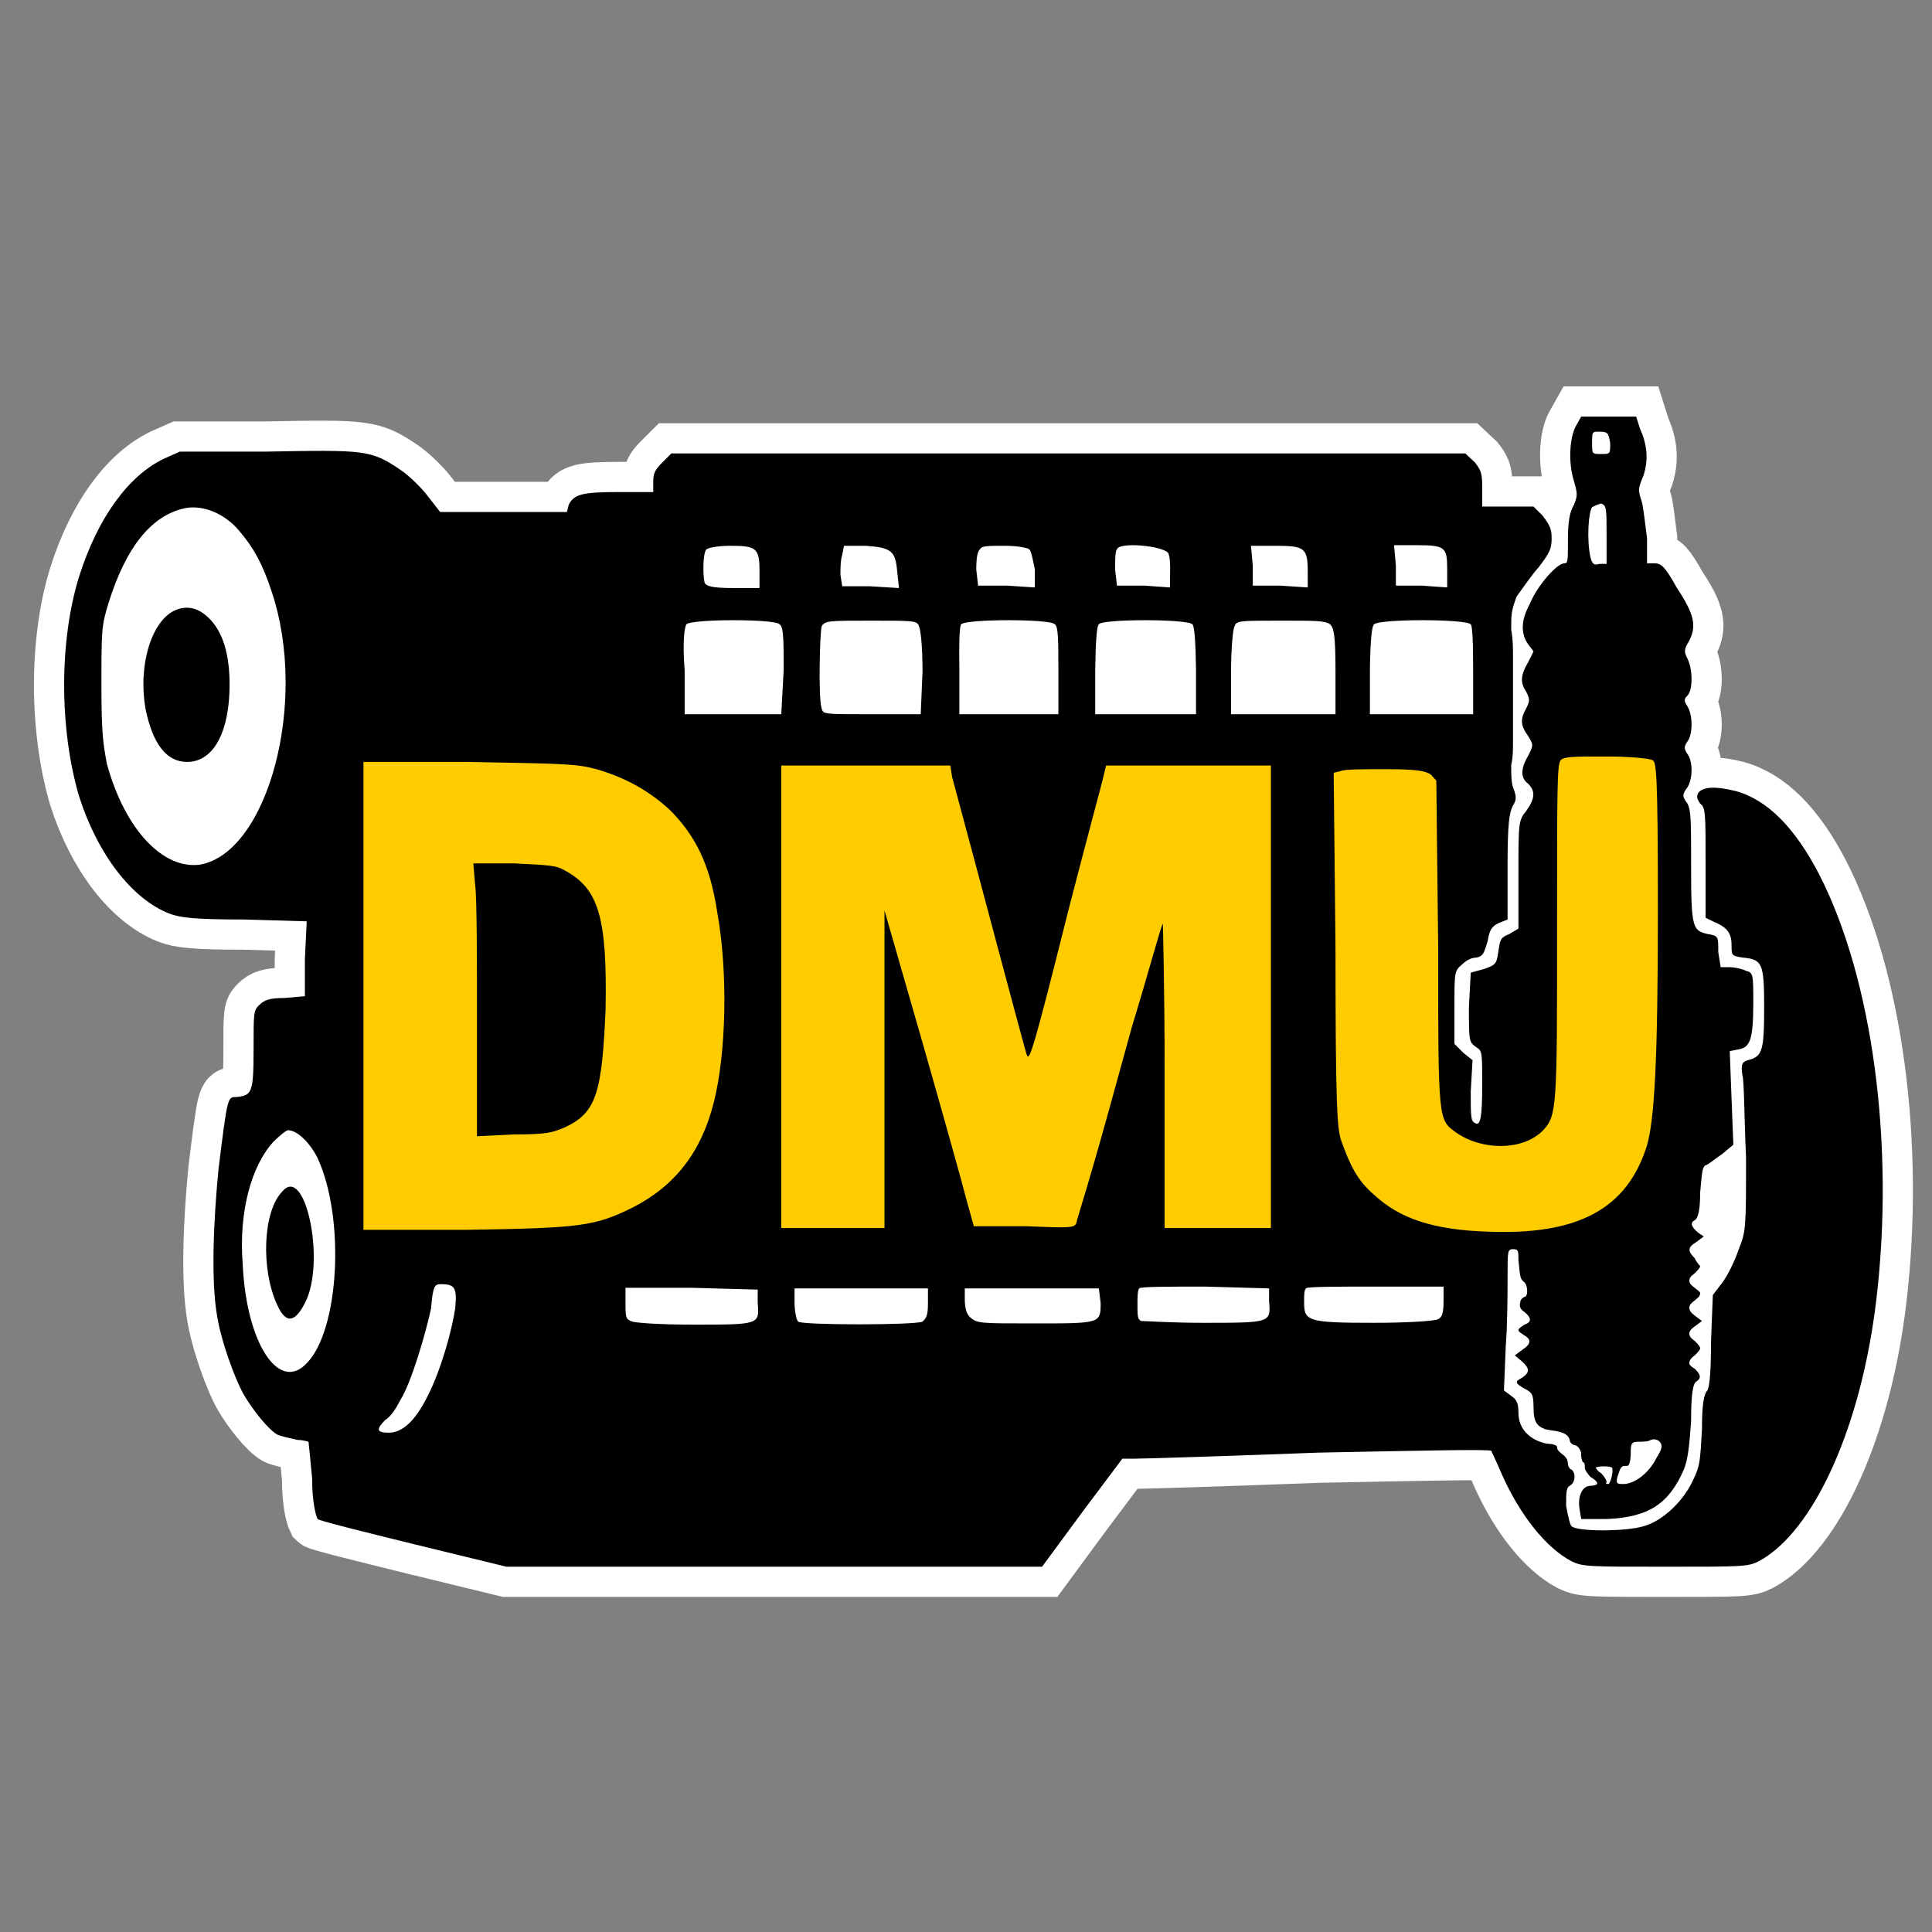 <svg version="1.2" xmlns="http://www.w3.org/2000/svg" viewBox="0 0 32 32" width="32" height="32">
	<rect x="0" y="0" width="32" height="32" fill="#808080" stroke="none"/>
	<defs>
		<radialGradient id="g1" cx="0" cy="0" r="1" fx="-0.03" fy=".092" gradientUnits="userSpaceOnUse" gradientTransform="matrix(6.912,2.12,-2.12,6.912,25.626,18.39)">
			<stop offset=".012" stop-color="#ffcc00"/>
			<stop offset="1" stop-color="#ffcc00" stop-opacity="0"/>
		</radialGradient>
	</defs>
	<style>
		.s0 { fill: #ffffff;stroke: #ffffff;stroke-miterlimit:100 } 
		.s1 { fill: #ffcc00 } 
		.s2 { fill: #000000 } 
		.s3 { fill: #ffffff } 
		.s4 { fill: url(#g1) } 
	</style>
	<g id="Layer 1">
		<path fill-rule="evenodd" class="s0" d="m28.13 13.13q0.12-0.15 0.61-0.03 0.79 0.21 1.4 1.4c0.88 1.73 1.24 4.46 0.94 7.01-0.25 2.13-1.04 3.86-1.95 4.35-0.18 0.09-0.27 0.09-1.55 0.09-1.27 0-1.36 0-1.55-0.09-0.42-0.22-0.85-0.76-1.15-1.43-0.09-0.21-0.18-0.4-0.18-0.4-0.03-0.03-1.31 0-2.86 0.03-1.58 0.06-2.91 0.1-3.03 0.1h-0.22l-0.66 0.88-0.67 0.91h-4.44-4.43l-1.52-0.37c-0.85-0.21-1.58-0.39-1.61-0.42-0.03-0.06-0.09-0.28-0.09-0.67-0.03-0.33-0.06-0.61-0.06-0.61 0 0-0.09-0.03-0.18-0.03-0.13-0.03-0.28-0.06-0.34-0.09-0.15-0.09-0.39-0.39-0.54-0.64-0.16-0.27-0.4-0.94-0.46-1.36-0.09-0.55-0.06-1.49 0.03-2.4 0.15-1.22 0.15-1.19 0.3-1.19 0.25-0.03 0.28-0.06 0.28-0.79 0-0.61 0-0.64 0.09-0.73 0.09-0.09 0.18-0.12 0.42-0.12l0.34-0.03v-0.61l0.03-0.63-1.03-0.03c-0.83 0-1.07-0.03-1.25-0.1-0.61-0.24-1.18-0.97-1.49-1.94-0.33-1.12-0.33-2.58 0-3.64 0.31-0.98 0.82-1.67 1.4-1.95l0.27-0.12h1.43c1.64-0.03 1.73-0.03 2.22 0.3 0.15 0.1 0.36 0.31 0.45 0.43l0.21 0.27h1.04 1.06l0.03-0.12c0.09-0.18 0.24-0.21 0.85-0.21h0.55v-0.18c0-0.13 0.03-0.19 0.15-0.31l0.15-0.15h6.59 6.56l0.16 0.15c0.12 0.15 0.12 0.22 0.12 0.46v0.27h0.42 0.43l0.15 0.15c0.12 0.16 0.15 0.22 0.15 0.37 0 0.18 0.27 0.39 0.27 0.03 0-0.31 0.03-0.46 0.1-0.58 0.06-0.15 0.06-0.18 0-0.39-0.1-0.31-0.07-0.73 0.03-0.91l0.09-0.16h0.45 0.46l0.06 0.19c0.12 0.27 0.15 0.51 0.06 0.79-0.09 0.21-0.09 0.24-0.03 0.42 0.03 0.09 0.06 0.4 0.09 0.61v0.42h0.12c0.12 0 0.18 0.06 0.37 0.4 0.3 0.45 0.33 0.64 0.21 0.88-0.09 0.15-0.09 0.18-0.03 0.3 0.09 0.18 0.09 0.52 0 0.61-0.06 0.06-0.06 0.09 0 0.18 0.09 0.15 0.09 0.46 0 0.58-0.06 0.09-0.06 0.12 0 0.21 0.09 0.12 0.09 0.4 0 0.55-0.09 0.12 0.15 0.15 0.18 0.09z"/>
		<path fill-rule="evenodd" class="s1" d="m5.17 12.28h18.74l0.06 5.77 0.33 0.7h1.07l0.18-0.91-0.03-5.5 2.06 0.03c0 0 0.06 5.92-0.24 6.9-0.27 0.97-1.79 1.18-1.79 1.18l-3.98 0.33h-15.79z"/>
		<path fill-rule="evenodd" class="s2" d="m26.1 7.06c-0.1 0.18-0.13 0.6-0.03 0.91 0.06 0.21 0.06 0.24 0 0.39-0.07 0.12-0.1 0.27-0.1 0.58 0 0.36 0 0.39-0.06 0.39-0.12 0-0.45 0.37-0.57 0.67q-0.22 0.4-0.03 0.67l0.09 0.12-0.09 0.18c-0.13 0.22-0.13 0.34-0.03 0.49 0.06 0.12 0.06 0.15 0 0.27-0.1 0.18-0.1 0.28 0.03 0.46 0.09 0.15 0.09 0.15 0 0.33q-0.19 0.32 0 0.46c0.12 0.12 0.12 0.24-0.03 0.45-0.13 0.16-0.13 0.19-0.13 1.07v0.88l-0.15 0.09c-0.15 0.06-0.15 0.09-0.18 0.27-0.03 0.21-0.03 0.24-0.24 0.31l-0.22 0.06-0.03 0.57c0 0.58 0 0.58 0.13 0.67 0.09 0.06 0.09 0.09 0.09 0.61 0 0.55-0.03 0.7-0.12 0.64-0.07-0.03-0.07-0.12-0.07-0.52l0.03-0.52-0.15-0.12-0.15-0.15v-0.61c0-0.57 0-0.6 0.12-0.7 0.06-0.06 0.15-0.12 0.25-0.12 0.12-0.03 0.12-0.09 0.18-0.27 0.03-0.18 0.06-0.24 0.18-0.3l0.15-0.06v-0.89c0-0.72 0.03-0.88 0.09-1 0.06-0.09 0.06-0.15 0-0.3-0.03-0.09-0.03-0.24-0.03-0.37 0.03-0.12 0.03-0.27 0.03-0.33 0-0.09 0-1.25 0-1.52 0-0.06 0-0.24-0.03-0.39 0-0.25 0-0.31 0.09-0.55 0.09-0.12 0.25-0.36 0.37-0.49 0.18-0.24 0.21-0.3 0.21-0.48 0-0.15-0.03-0.21-0.15-0.37l-0.15-0.15h-0.43-0.42v-0.27c0-0.24 0-0.31-0.12-0.46l-0.16-0.15h-6.56-6.59l-0.15 0.15c-0.12 0.12-0.15 0.18-0.15 0.31v0.18h-0.55c-0.61 0-0.76 0.03-0.85 0.21l-0.03 0.12h-1.06-1.04l-0.21-0.27c-0.09-0.12-0.3-0.33-0.45-0.43-0.49-0.33-0.58-0.33-2.22-0.3h-1.43l-0.27 0.12c-0.58 0.28-1.09 0.97-1.4 1.95-0.33 1.06-0.33 2.52 0 3.64 0.31 0.97 0.88 1.7 1.49 1.94 0.18 0.07 0.42 0.1 1.25 0.1l1.03 0.03-0.03 0.63v0.61l-0.34 0.03c-0.24 0-0.33 0.03-0.42 0.12-0.09 0.09-0.09 0.12-0.09 0.73 0 0.73-0.03 0.76-0.28 0.79-0.15 0-0.15-0.03-0.3 1.19-0.09 0.91-0.12 1.85-0.03 2.4 0.06 0.42 0.3 1.09 0.46 1.36 0.15 0.25 0.39 0.55 0.54 0.64 0.06 0.03 0.21 0.06 0.34 0.09 0.09 0 0.18 0.03 0.18 0.03 0 0 0.03 0.28 0.06 0.61 0 0.39 0.06 0.61 0.09 0.67 0.03 0.03 0.76 0.21 1.61 0.42l1.52 0.37h4.43 4.44l0.67-0.91 0.66-0.88h0.22c0.12 0 1.45-0.04 3.03-0.1 1.55-0.03 2.83-0.06 2.86-0.03 0 0 0.09 0.19 0.18 0.4 0.3 0.67 0.73 1.21 1.15 1.43 0.19 0.09 0.28 0.09 1.55 0.09 1.28 0 1.37 0 1.55-0.09 0.91-0.49 1.7-2.22 1.95-4.35 0.3-2.55-0.06-5.28-0.94-7.01q-0.61-1.19-1.4-1.4-0.49-0.12-0.61 0.03c-0.03 0.06-0.03 0.09 0.03 0.18 0.09 0.06 0.09 0.18 0.09 0.97v0.92l0.12 0.06c0.22 0.09 0.31 0.18 0.31 0.39 0 0.18 0 0.18 0.18 0.21 0.33 0.03 0.36 0.09 0.36 0.82 0 0.73-0.03 0.82-0.27 0.88-0.09 0.03-0.12 0.06-0.09 0.25 0.03 0.09 0.03 0.73 0.06 1.36 0 1.16 0 1.22-0.12 1.52-0.06 0.18-0.18 0.43-0.27 0.55l-0.16 0.21-0.03 0.76c0 0.58-0.03 0.76-0.06 0.82-0.06 0.06-0.09 0.24-0.09 0.64-0.03 0.52-0.03 0.61-0.15 0.85-0.15 0.33-0.49 0.67-0.82 0.76-0.3 0.09-1.09 0.09-1.19 0-0.03-0.03-0.06-0.18-0.09-0.34 0-0.21 0-0.3 0.06-0.33 0.1-0.06 0.1-0.21 0.03-0.27-0.03 0-0.06-0.06-0.06-0.09q0-0.1-0.09-0.16c-0.03-0.03-0.09-0.06-0.09-0.12q0-0.05-0.18-0.06c-0.27-0.06-0.46-0.24-0.46-0.51 0-0.16-0.03-0.22-0.12-0.28l-0.12-0.09 0.03-0.73c0.03-0.39 0.03-0.91 0.03-1.15 0-0.43 0-0.46 0.09-0.46 0.09 0 0.09 0.03 0.09 0.18 0.03 0.31 0.03 0.31 0.1 0.37 0.06 0.06 0.06 0.24 0 0.24 0 0-0.07 0.03-0.07 0.09q-0.03 0.1 0.07 0.16 0.18 0.15 0 0.21c-0.04 0.03-0.1 0.06-0.1 0.09 0 0.03 0.06 0.06 0.1 0.09q0.18 0.1-0.04 0.24l-0.12 0.09 0.12 0.1c0.13 0.12 0.13 0.18 0 0.27-0.12 0.06-0.12 0.09 0.04 0.18 0.12 0.06 0.15 0.09 0.15 0.3 0 0.28 0.06 0.37 0.36 0.4 0.15 0.03 0.21 0.06 0.24 0.15 0 0.06 0.07 0.09 0.1 0.09q0.06 0.03 0.09 0.12-0.01 0.1 0.03 0.16c0.03 0 0.03 0.06 0.03 0.09q0 0.05 0.09 0.15 0.23 0.14 0 0.15c-0.12 0-0.21 0.15-0.18 0.37l0.03 0.18h0.42c0.7-0.03 1.03-0.25 1.28-0.82 0.06-0.15 0.09-0.34 0.12-0.82 0-0.43 0.03-0.61 0.09-0.64 0.09-0.06 0.06-0.12-0.03-0.21q-0.09-0.05-0.09-0.09 0-0.07 0.09-0.13c0.03-0.03 0.09-0.09 0.09-0.12 0-0.03-0.06-0.09-0.09-0.12q-0.18-0.12 0-0.24l0.12-0.09-0.12-0.09q-0.18-0.13 0-0.25c0.03-0.03 0.09-0.06 0.09-0.12 0-0.03-0.06-0.06-0.09-0.09q-0.09-0.06-0.09-0.12 0-0.06 0.09-0.12c0.03-0.03 0.09-0.09 0.09-0.12 0 0-0.06-0.06-0.09-0.13-0.12-0.12-0.12-0.18 0.03-0.27l0.12-0.09-0.09-0.06q-0.18-0.15-0.06-0.21 0.09-0.05 0.09-0.46c0.03-0.3 0.03-0.42 0.09-0.45 0.03 0 0.15-0.1 0.28-0.19l0.18-0.15-0.03-0.76-0.03-0.79 0.15-0.03c0.18-0.03 0.24-0.15 0.24-0.76 0-0.48 0-0.51-0.12-0.54-0.06-0.03-0.18-0.06-0.27-0.06h-0.15l-0.04-0.25c0-0.27 0-0.27-0.18-0.3-0.24-0.06-0.27-0.09-0.27-1.09 0-0.79 0-0.95-0.06-1.07-0.09-0.12-0.09-0.15 0-0.27 0.09-0.15 0.09-0.43 0-0.55-0.06-0.09-0.06-0.12 0-0.21 0.09-0.12 0.09-0.43 0-0.58-0.06-0.09-0.06-0.12 0-0.18 0.09-0.09 0.09-0.43 0-0.61-0.06-0.12-0.06-0.15 0.03-0.3 0.12-0.24 0.09-0.43-0.21-0.88-0.19-0.34-0.25-0.4-0.37-0.4h-0.12v-0.42c-0.03-0.21-0.06-0.52-0.09-0.61-0.06-0.18-0.06-0.21 0.03-0.42 0.09-0.28 0.06-0.52-0.06-0.79l-0.06-0.19h-0.46-0.45zm0.27 0.28c0 0.18 0 0.18 0.15 0.18 0.15 0 0.15 0 0.15-0.18-0.03-0.16-0.03-0.19-0.18-0.19-0.12 0-0.12 0-0.12 0.19zm0 1.06c-0.06 0.09-0.09 0.52-0.03 0.82 0.03 0.12 0.06 0.15 0.15 0.12h0.12v-0.48c0-0.43 0-0.49-0.09-0.52q-0.05 0.01-0.15 0.06zm-23.36 0.03q-0.79 0.21-1.21 1.55c-0.12 0.39-0.12 0.45-0.12 1.37 0 0.82 0.03 0.97 0.09 1.3 0.3 1.1 0.94 1.76 1.55 1.67 1.12-0.21 1.79-2.7 1.18-4.52-0.15-0.46-0.3-0.73-0.54-1.01-0.25-0.3-0.64-0.45-0.95-0.36zm8.69 0.67c-0.06 0.06-0.06 0.42-0.03 0.55 0.03 0.06 0.12 0.09 0.49 0.09h0.42v-0.28c0-0.39-0.06-0.42-0.49-0.42-0.18 0-0.36 0.03-0.39 0.06zm2.25 0.09c-0.03 0.09-0.03 0.24-0.03 0.33l0.03 0.19h0.45l0.49 0.03-0.03-0.28c-0.03-0.33-0.09-0.39-0.52-0.42h-0.36zm2.28-0.09q-0.06 0.05-0.06 0.33l0.03 0.27h0.48l0.46 0.03v-0.3c-0.03-0.15-0.06-0.3-0.09-0.33-0.03-0.03-0.22-0.06-0.4-0.06-0.3 0-0.39 0-0.42 0.06zm2.27 0c-0.03 0.03-0.03 0.18-0.03 0.33l0.03 0.27h0.46l0.42 0.03v-0.24q0.01-0.23-0.03-0.33c-0.09-0.12-0.82-0.19-0.85-0.06zm2.25 0.27v0.33h0.46l0.45 0.03v-0.27c0-0.39-0.06-0.42-0.54-0.42h-0.4zm2.37 0v0.33h0.43l0.42 0.03v-0.3c0-0.37-0.03-0.4-0.52-0.4h-0.36zm-15.4 0.03c0 0 0.03 0.15 0.09 0.31 0.06 0.15 0.12 0.45 0.12 0.69l0.03 0.43h0.25 0.27l-0.03-0.37c-0.03-0.42-0.18-0.94-0.3-1.03-0.06-0.09-0.43-0.12-0.43-0.03zm1.34 0.06c0 0.03 0.03 0.18 0.09 0.31 0.06 0.21 0.09 0.39 0.09 0.73v0.48l0.24-0.03h0.25l0.03-0.36c0-0.37-0.1-0.91-0.22-1.1-0.06-0.06-0.12-0.09-0.27-0.09q-0.21 0-0.21 0.06zm16.98 0.28q-0.31 0.06-0.31 0.42v0.21l0.43-0.03c0.24 0 0.63-0.03 0.91-0.03h0.48v-0.18c0-0.3-0.12-0.36-0.79-0.36-0.33-0.03-0.63-0.03-0.72-0.03zm-23.12 0.36c-0.39 0.15-0.64 0.88-0.51 1.64q0.18 0.88 0.69 0.88c0.4 0 0.67-0.42 0.7-1.15q0.03-0.82-0.3-1.19-0.27-0.3-0.58-0.18zm8.45 0.24c-0.03 0.03-0.07 0.28-0.03 0.76v0.73h0.82 0.78l0.04-0.73c0-0.48 0-0.73-0.07-0.76-0.06-0.09-1.45-0.09-1.54 0zm2.24 0.03c-0.03 0.09-0.06 1.19 0 1.37 0.03 0.09 0.03 0.09 0.82 0.09h0.82l0.03-0.7c0-0.42-0.03-0.7-0.06-0.76-0.03-0.09-0.09-0.09-0.79-0.09-0.7 0-0.76 0-0.82 0.09zm2.31-0.03q-0.04 0.04-0.03 0.76v0.73h0.82 0.82v-0.73c0-0.48 0-0.73-0.06-0.76-0.06-0.09-1.46-0.09-1.55 0zm2.28 0q-0.05 0.04-0.06 0.76v0.73h0.82 0.85v-0.73q-0.01-0.72-0.06-0.76c-0.09-0.09-1.49-0.09-1.55 0zm2.25 0.03c-0.03 0.03-0.06 0.4-0.06 0.76v0.7h0.85 0.88v-0.7c0-0.63-0.03-0.73-0.09-0.79-0.09-0.06-0.22-0.06-0.82-0.06-0.67 0-0.73 0-0.76 0.09zm2.31-0.03q-0.06 0.04-0.07 0.76v0.73h0.85 0.86v-0.73q0-0.72-0.04-0.76c-0.09-0.09-1.51-0.09-1.6 0zm3.18 0.37c-0.12 0.03-0.21 0.18-0.18 0.33 0 0.12 0.03 0.12 0.15 0.12 0.1 0 0.49 0 0.88 0h0.7v-0.15c0-0.24-0.09-0.27-0.82-0.3-0.33 0-0.66 0-0.73 0zm-0.12 0.91c-0.06 0.06-0.09 0.18-0.06 0.21 0 0.12 0 0.12 0.88 0.09 0.49 0 0.88 0 0.88 0 0.03-0.06-0.03-0.27-0.09-0.33-0.06-0.06-0.21-0.06-0.82-0.06-0.73 0-0.73 0-0.79 0.09zm0.03 0.97c-0.06 0.09-0.06 0.4-0.06 2.8 0 2.97 0 3.09-0.24 3.34-0.33 0.33-1 0.33-1.43 0.03-0.3-0.22-0.3-0.16-0.3-3.13l-0.03-2.7-0.09-0.1c-0.09-0.06-0.22-0.09-0.76-0.09-0.34 0-0.67 0-0.73 0.03l-0.12 0.03 0.03 2.92c0 2.67 0.03 2.95 0.09 3.16 0.15 0.42 0.27 0.67 0.55 0.91 0.42 0.39 0.97 0.58 1.88 0.61 1.49 0.06 2.31-0.37 2.64-1.43 0.12-0.43 0.18-1.34 0.18-3.92 0-2.34-0.03-2.43-0.09-2.46-0.06-0.03-0.39-0.06-0.76-0.06-0.54 0-0.7 0-0.76 0.06zm-19.83 3.92v3.86h1.7c1.91-0.03 2.13-0.06 2.76-0.37 0.7-0.36 1.13-0.91 1.34-1.73 0.21-0.82 0.24-2.16 0.06-3.16-0.12-0.79-0.36-1.27-0.79-1.7-0.33-0.3-0.7-0.52-1.21-0.67-0.34-0.09-0.52-0.09-2.13-0.12h-1.73zm6.92 0v3.83h0.86 0.85v-2.61-2.65l0.63 2.19c0.34 1.19 0.67 2.37 0.73 2.61l0.12 0.43h0.85c0.76 0.03 0.82 0.03 0.85-0.06 0-0.03 0.13-0.43 0.25-0.85 0.12-0.4 0.42-1.49 0.67-2.4 0.27-0.88 0.48-1.67 0.51-1.7 0-0.06 0.03 1.06 0.03 2.46v2.58h0.88 0.88v-3.83-3.83h-1.36-1.37l-0.06 0.25c-0.03 0.12-0.3 1.12-0.58 2.21-0.57 2.28-0.63 2.43-0.67 2.34-0.03-0.06-0.91-3.4-1.24-4.61l-0.03-0.19h-1.4-1.4zm13.43-3.7l-0.49 0.03v0.18 0.18h0.67c0.49-0.03 0.7 0 0.73 0.03 0.06 0.06 0.06 0.03 0.06-0.21v-0.24h-0.21c-0.15 0-0.49 0.03-0.76 0.03zm0.94 1.31c0 0.36-0.03 0.69-0.03 0.69 0 0.03 0 0.16 0 0.28l-0.03 0.21h-0.67-0.7v0.21 0.21h0.73c0.4 0.04 0.73 0.04 0.73 0.04 0 0 0-0.55 0-1.16 0-0.91 0-1.03-0.03-0.48zm-19.44 0.54c0.03 0.21 0.03 1.25 0.03 2.28v1.88l0.61-0.03c0.55 0 0.64-0.03 0.85-0.12 0.52-0.24 0.61-0.58 0.67-1.94 0.03-1.55-0.12-2.01-0.67-2.31-0.15-0.09-0.27-0.09-0.85-0.12h-0.67zm17.44 1.09c-0.19 0.06-0.16 0.18 0.06 0.18 0.12 0 0.15-0.03 0.15-0.12 0-0.12-0.03-0.12-0.21-0.06zm2.43 0.09q-0.01 0.04 0.03 0.03 0.06 0 0.03-0.03c-0.03-0.03-0.03-0.06-0.06-0.06q0 0.03 0 0.06zm-1.83 0.06c-0.03 0.03-0.03 0.09-0.03 0.12 0 0.06 0.06 0.06 0.58 0.06 0.3 0 0.64 0.04 0.73 0.04 0.18 0.06 0.18 0.06 0.15-0.1v-0.12h-0.7c-0.39 0-0.7 0-0.73 0zm-0.03 1.43v0.21h0.49l0.52 0.03-0.03 0.64c0 0.4-0.04 0.67-0.07 0.67-0.03 0.03-0.27 0.06-0.51 0.06h-0.46v0.21 0.25h0.34c0.18 0 0.39 0 0.42 0q0.09-0.02 0.09 0.15c0 0.18 0 0.18 0.09 0.09 0.16-0.12 0.31-0.46 0.43-0.76 0.06-0.24 0.15-1.19 0.18-1.64v-0.12h-0.76l-0.73-0.03zm-0.57 0.27c-0.03 0.03-0.03 0.24 0 0.52v0.48l0.09-0.18c0.03-0.09 0.09-0.33 0.09-0.55 0.03-0.33 0.03-0.36-0.06-0.33-0.06 0-0.12 0.03-0.12 0.06zm-20.78 1.31c-0.36 0.39-0.58 1.15-0.51 2.03 0.06 1.31 0.6 2.13 1.06 1.64 0.54-0.55 0.64-2.4 0.18-3.4-0.12-0.24-0.33-0.46-0.49-0.46-0.03 0-0.15 0.1-0.24 0.19zm24 0.51c-0.13 0.03-0.16 0.22-0.16 1.13 0 0.7 0 0.73 0.06 0.51 0.13-0.36 0.22-1 0.22-1.33-0.03-0.34-0.03-0.37-0.12-0.31zm-23.85 0.31c-0.33 0.33-0.36 1.3-0.09 1.88q0.22 0.5 0.49-0.09c0.3-0.7-0.03-2.22-0.4-1.79zm21.14 0.3q0.01 0.14 0.06 0.15c0.09 0 0.43-0.15 0.58-0.24 0.09-0.06 0.06-0.06-0.27-0.06h-0.37zm0.91 0.21q-0.13 0.09 0.09 0.09 0.17 0 0.16-0.09c0-0.09-0.12-0.09-0.25 0zm-0.39 0.4c-0.52 0.06-0.64 0.09-0.64 0.18 0 0.09 0.03 0.09 0.18 0.09 0.09-0.03 0.34-0.06 0.55-0.06 0.49-0.03 0.55-0.06 0.55-0.15 0-0.12-0.03-0.12-0.64-0.06zm0.21 0.45c-0.12 0-0.36 0.03-0.55 0.06-0.24 0.03-0.3 0.06-0.3 0.15 0 0.1 0 0.1 1.28-0.06q0 0 0-0.09 0-0.09-0.09-0.09c-0.07 0-0.22 0.03-0.34 0.03zm-19.41 0.58c-0.09 0.42-0.33 1.24-0.51 1.52-0.06 0.12-0.15 0.27-0.25 0.33-0.15 0.15-0.15 0.21 0.06 0.21q0.34 0 0.64-0.6c0.22-0.43 0.4-1.07 0.46-1.46 0.03-0.34 0-0.4-0.24-0.4-0.1 0-0.13 0.03-0.16 0.4zm3.22-0.09c0 0.21 0 0.27 0.09 0.3 0.03 0.03 0.46 0.06 1.04 0.06 1.09 0 1.09 0 1.06-0.36v-0.22l-1.09-0.03h-1.1zm2.8 0c0 0.13 0.03 0.28 0.06 0.31 0.06 0.06 1.94 0.06 2.06 0 0.06-0.06 0.09-0.09 0.09-0.31v-0.24h-1.09-1.12zm2.82-0.06q0 0.22 0.09 0.3c0.12 0.1 0.15 0.1 1.07 0.1 1.09 0 1.09 0 1.09-0.34l-0.03-0.24h-1.12-1.1zm2.89-0.18c-0.03 0.03-0.03 0.15-0.03 0.27 0 0.18 0 0.24 0.06 0.27 0.06 0 0.51 0.03 1.03 0.03 1.12 0 1.12 0 1.09-0.36v-0.21l-1.06-0.03c-0.58 0-1.09 0-1.09 0.03zm2.76 0c-0.03 0.03-0.03 0.12-0.03 0.21 0 0.33 0.03 0.36 1.15 0.36 0.58 0 1.01-0.03 1.07-0.06 0.06-0.03 0.09-0.09 0.09-0.3v-0.24h-1.12c-0.64 0-1.16 0-1.16 0.03zm4.65 0.21c-0.49 0.03-0.58 0.06-0.58 0.15 0 0.06 0.06 0.06 0.46 0.06 0.63-0.06 0.79-0.09 0.82-0.18 0.03-0.09 0-0.09-0.7-0.03zm-0.15 0.45q-0.54 0.05-0.4 0.19c0.03 0.03 0.18 0.03 0.61 0 0.58-0.06 0.7-0.09 0.64-0.19q-0.04-0.09-0.85 0zm0.09 0.46c-0.43 0.06-0.52 0.09-0.52 0.15 0.03 0.03 0.18 0.06 0.52 0.03 0.51 0 0.73-0.06 0.73-0.15 0-0.09-0.19-0.09-0.73-0.03zm-16.77 0.76v0.18h0.97l1.01 0.03-0.03-0.21v-0.18l-1.01-0.03h-0.97zm16.46-0.16c-0.09 0-0.12 0.04-0.12 0.22v0.21l0.34-0.03c0.15 0 0.42-0.03 0.57-0.03h0.25v-0.21-0.19h-0.46c-0.27 0-0.52 0-0.58 0.03zm1.43 0.79c-0.03 0.03-0.15 0.03-0.21 0.03-0.12 0-0.12 0.04-0.12 0.22q-0.01 0.18-0.06 0.18c-0.1 0-0.1 0-0.16 0.18-0.03 0.12 0 0.12 0.1 0.12 0.18 0 0.42-0.18 0.54-0.42 0.09-0.15 0.12-0.21 0.06-0.28q-0.06-0.06-0.15-0.03zm-0.91 0.46c0 0 0.03 0.06 0.09 0.09q0.09 0.1 0.09 0.15-0.03 0.03 0.03 0.03c0.03 0 0.09-0.21 0.06-0.27-0.03-0.03-0.24-0.03-0.27 0z"/>
		<g id="Simplify">
			<path id="Shape 5" fill-rule="evenodd" class="s1" d="m25.87 12.81v3.28 1.97l-0.44 2.26 0.66-0.15 0.58-0.29 0.59-0.95 0.07-0.8 0.07-1.53v-3.79l-0.14-0.15z"/>
			<path id="Shape 3" fill-rule="evenodd" class="s3" d="m26.9 20.61l-0.08 2.55-0.92 0.03-0.1-2.44z"/>
			<path id="Shape 6" fill-rule="evenodd" class="s2" d="m27.98 15.58v0.43h-0.36v-0.43z"/>
			<path id="Shape 7" fill-rule="evenodd" class="s2" d="m25.58 15.58v0.58h-0.58v-0.58z"/>
			<path id="Shape 8" fill-rule="evenodd" class="s2" d="m27.18 20.02v0.37h-0.51v-0.37z"/>
			<path id="Shape 9" fill-rule="evenodd" class="s2" d="m25.58 17.4v1.24h-0.51v-1.24z"/>
		</g>
		<path id="U Blend" fill-rule="evenodd" class="s4" d="m25.8 20.32l0.08-7.63 1.52 0.04v4.46c0 0 0.08 1.29-0.44 2.18-0.51 0.89-0.75 0.7-1.16 0.95z"/>
		<path id="Shape 10" fill-rule="evenodd" class="s2" d="m10.42 9.24v2.18h-3.14v-2.18z"/>
		<path id="Shape 11" fill-rule="evenodd" class="s2" d="m11.73 22.5v1.61h-2.48v-1.61z"/>
		<path id="Shape 12" fill-rule="evenodd" class="s2" d="m27.18 20.46v3.21h-1.6v-3.21z"/>
		<path id="Shape 13" fill-rule="evenodd" class="s2" d="m27.69 9.6v2.62h-2.04v-2.62z"/>
		<path id="Shape 14" fill-rule="evenodd" class="s3" d="m28.86 19.37l-0.33 1.84-0.33-0.02 0.12-1.82z"/>
	</g>
</svg>